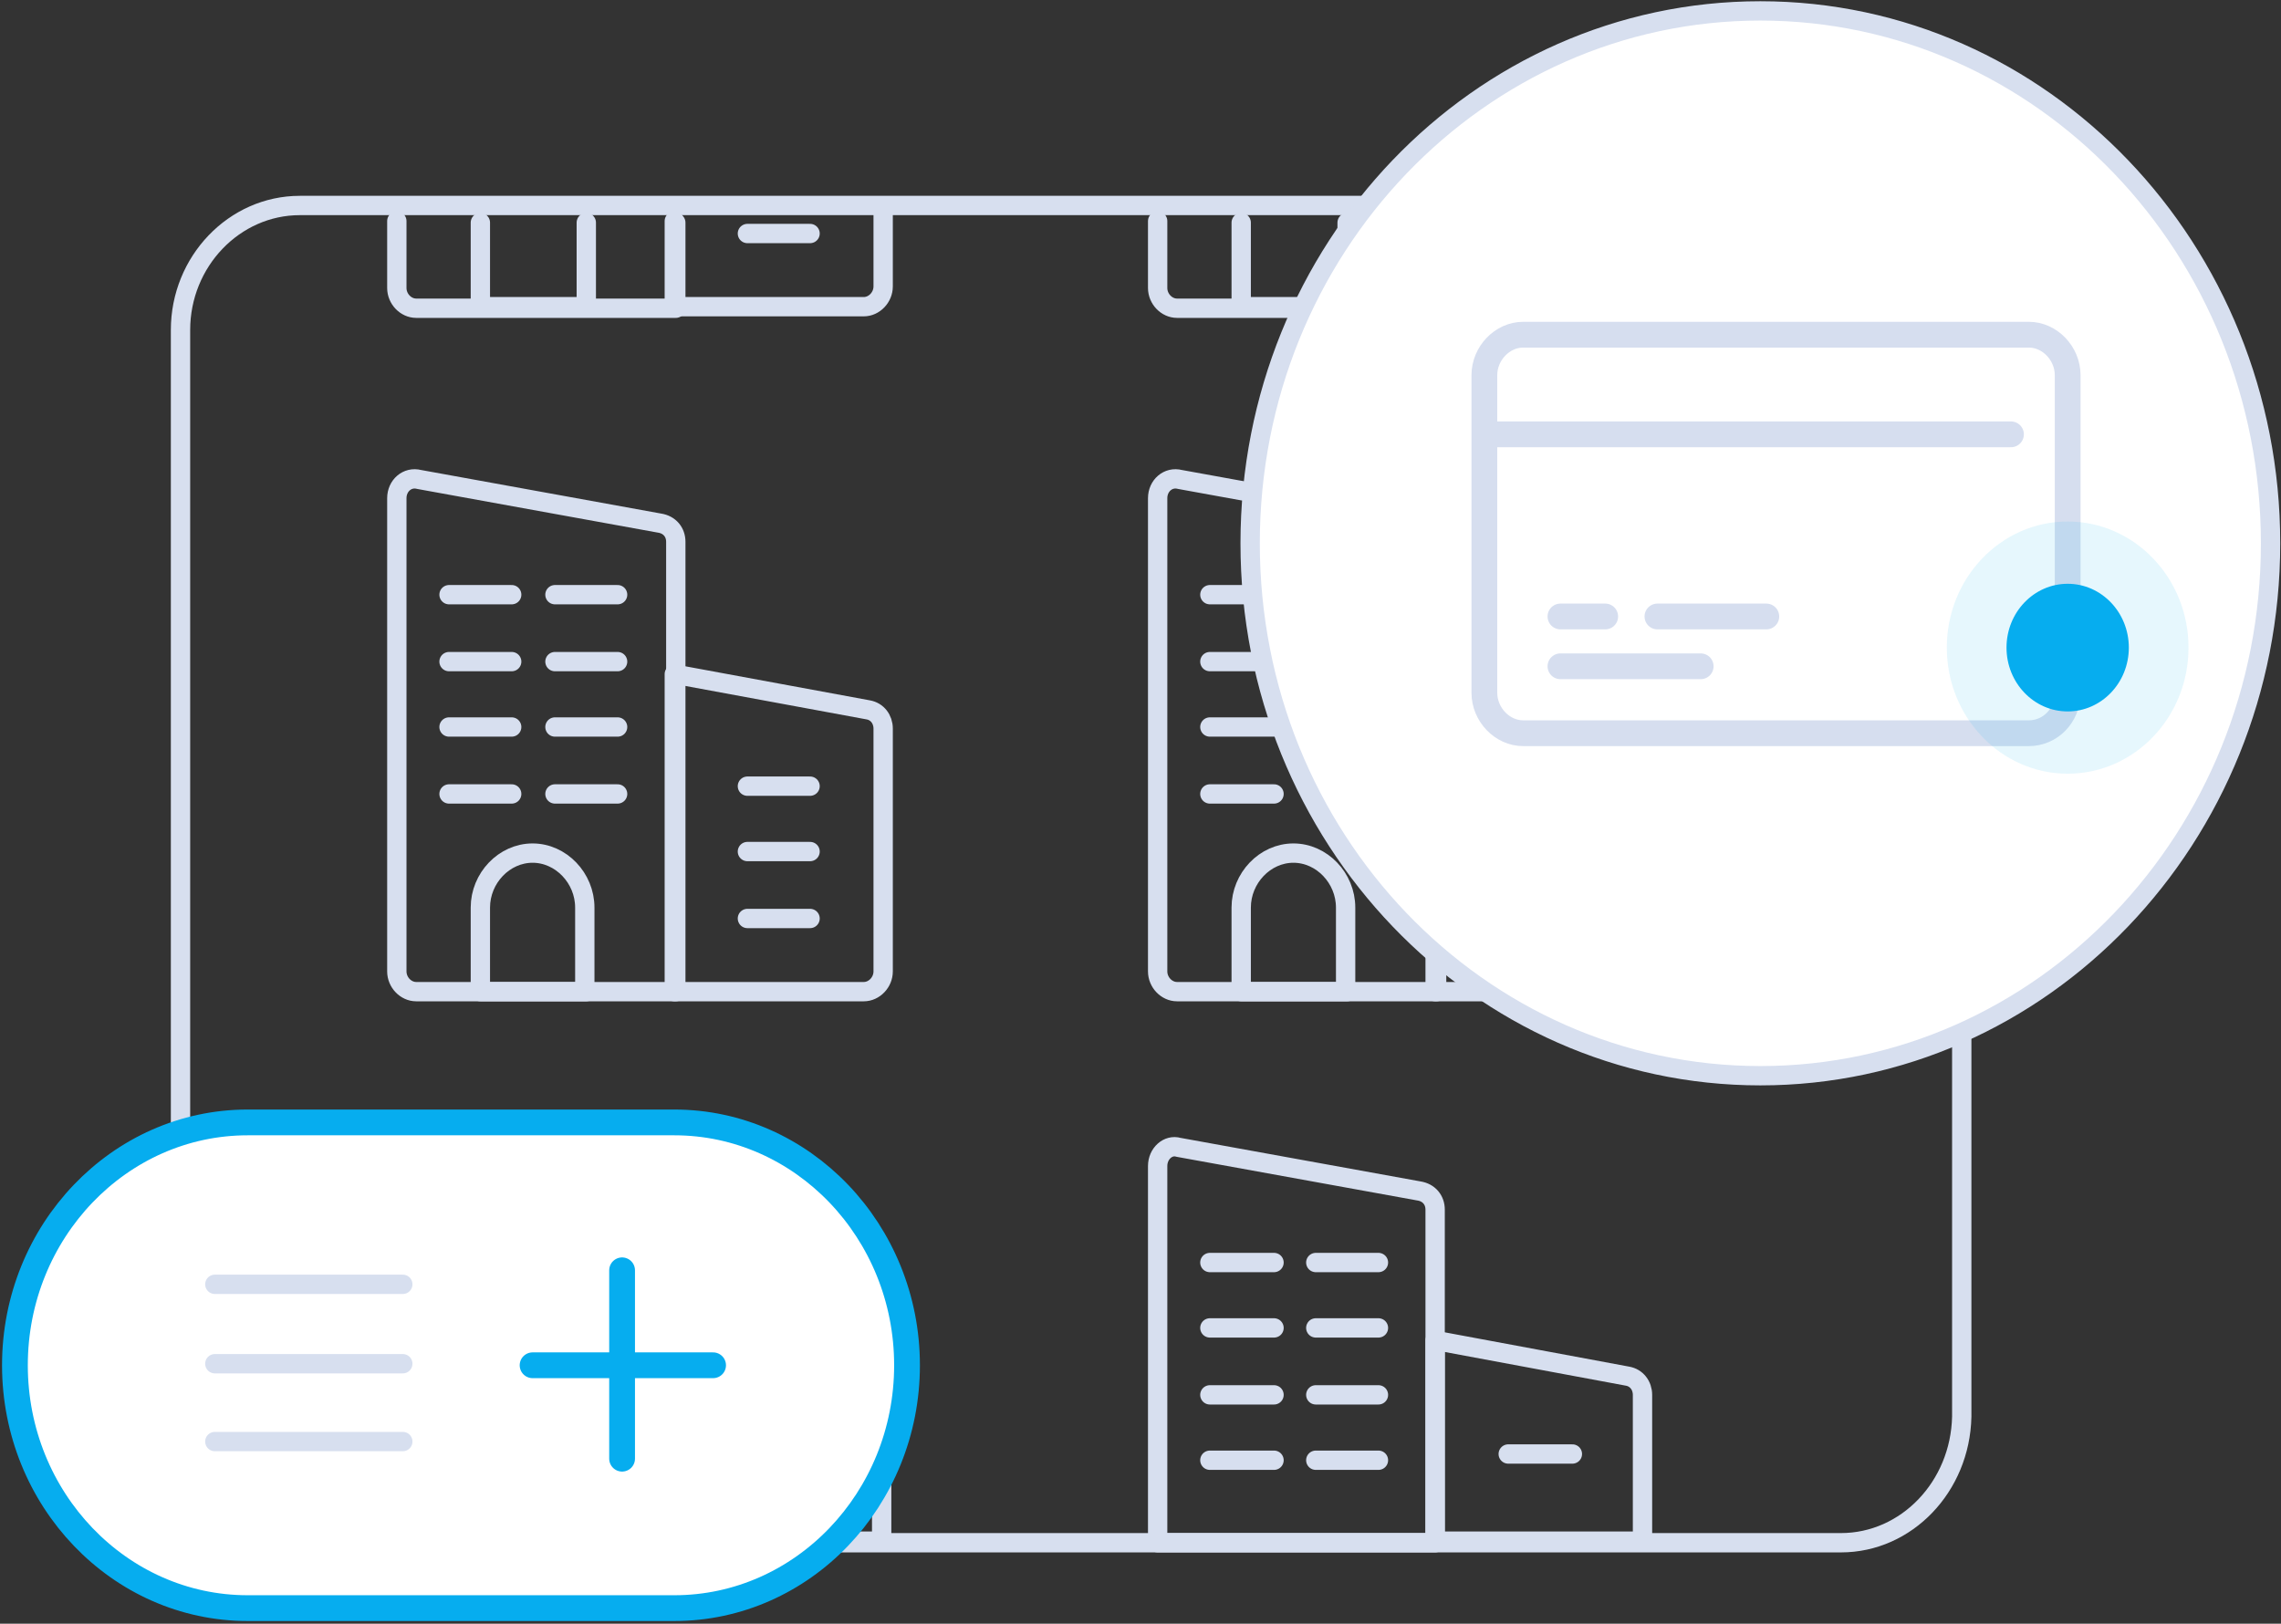 <svg width="177" height="126" viewBox="0 0 177 126" fill="none" xmlns="http://www.w3.org/2000/svg">
<rect x="0" y="0" width="177" height="126" fill="#333333" stroke="none"/>
<path d="M142.85 119.718H23.268C18.174 119.718 14.007 115.369 14.007 110.054V25.611C14.007 20.295 18.174 15.946 23.268 15.946H142.966C148.059 15.946 152.227 20.295 152.227 25.611V109.933C152.111 115.369 147.944 119.718 142.85 119.718Z" stroke="#D7DFEF" stroke-width="1.5" stroke-miterlimit="10" stroke-linecap="round" stroke-linejoin="round"/>
<path d="M30.793 38.658V75.383C30.793 76.228 31.487 76.953 32.298 76.953H52.44V42.04C52.44 41.315 51.977 40.711 51.167 40.591L32.529 37.208C31.603 36.966 30.793 37.691 30.793 38.658Z" stroke="#D7DFEF" stroke-width="1.5" stroke-miterlimit="10" stroke-linecap="round" stroke-linejoin="round"/>
<path d="M52.325 52.309V76.953H67.026C67.837 76.953 68.531 76.228 68.531 75.382V56.537C68.531 55.812 68.068 55.208 67.374 55.087L52.325 52.309Z" stroke="#D7DFEF" stroke-width="1.5" stroke-miterlimit="10" stroke-linecap="round" stroke-linejoin="round"/>
<path d="M34.844 46.148H39.706" stroke="#D7DFEF" stroke-width="1.5" stroke-miterlimit="10" stroke-linecap="round" stroke-linejoin="round"/>
<path d="M43.063 46.148H47.925" stroke="#D7DFEF" stroke-width="1.5" stroke-miterlimit="10" stroke-linecap="round" stroke-linejoin="round"/>
<path d="M34.844 51.342H39.706" stroke="#D7DFEF" stroke-width="1.5" stroke-miterlimit="10" stroke-linecap="round" stroke-linejoin="round"/>
<path d="M43.063 51.342H47.925" stroke="#D7DFEF" stroke-width="1.5" stroke-miterlimit="10" stroke-linecap="round" stroke-linejoin="round"/>
<path d="M34.844 56.416H39.706" stroke="#D7DFEF" stroke-width="1.5" stroke-miterlimit="10" stroke-linecap="round" stroke-linejoin="round"/>
<path d="M43.063 56.416H47.925" stroke="#D7DFEF" stroke-width="1.5" stroke-miterlimit="10" stroke-linecap="round" stroke-linejoin="round"/>
<path d="M34.844 61.611H39.706" stroke="#D7DFEF" stroke-width="1.5" stroke-miterlimit="10" stroke-linecap="round" stroke-linejoin="round"/>
<path d="M43.063 61.611H47.925" stroke="#D7DFEF" stroke-width="1.5" stroke-miterlimit="10" stroke-linecap="round" stroke-linejoin="round"/>
<path d="M57.997 61.007H62.859" stroke="#D7DFEF" stroke-width="1.5" stroke-miterlimit="10" stroke-linecap="round" stroke-linejoin="round"/>
<path d="M57.997 66.081H62.859" stroke="#D7DFEF" stroke-width="1.5" stroke-miterlimit="10" stroke-linecap="round" stroke-linejoin="round"/>
<path d="M57.997 71.275H62.859" stroke="#D7DFEF" stroke-width="1.5" stroke-miterlimit="10" stroke-linecap="round" stroke-linejoin="round"/>
<path d="M45.495 76.953H37.275V70.43C37.275 68.134 39.128 66.201 41.327 66.201C43.526 66.201 45.379 68.134 45.379 70.43V76.953H45.495Z" stroke="#D7DFEF" stroke-width="1.5" stroke-miterlimit="10" stroke-linecap="round" stroke-linejoin="round"/>
<path d="M30.793 17.154V22.349C30.793 23.195 31.487 23.919 32.298 23.919H52.44V17.275" stroke="#D7DFEF" stroke-width="1.5" stroke-miterlimit="10" stroke-linecap="round" stroke-linejoin="round"/>
<path d="M52.325 17.154V23.799H67.026C67.837 23.799 68.531 23.074 68.531 22.228V16.55" stroke="#D7DFEF" stroke-width="1.5" stroke-miterlimit="10" stroke-linecap="round" stroke-linejoin="round"/>
<path d="M57.997 18.121H62.859" stroke="#D7DFEF" stroke-width="1.5" stroke-miterlimit="10" stroke-linecap="round" stroke-linejoin="round"/>
<path d="M45.495 17.275V23.799H37.275V17.275" stroke="#D7DFEF" stroke-width="1.5" stroke-miterlimit="10" stroke-linecap="round" stroke-linejoin="round"/>
<path d="M89.831 17.154V22.349C89.831 23.195 90.526 23.919 91.336 23.919H111.479V17.275" stroke="#D7DFEF" stroke-width="1.5" stroke-miterlimit="10" stroke-linecap="round" stroke-linejoin="round"/>
<path d="M111.363 17.154V23.799H126.065C126.875 23.799 127.57 23.074 127.57 22.228V16.55" stroke="#D7DFEF" stroke-width="1.5" stroke-miterlimit="10" stroke-linecap="round" stroke-linejoin="round"/>
<path d="M117.035 18.121H122.013" stroke="#D7DFEF" stroke-width="1.5" stroke-miterlimit="10" stroke-linecap="round" stroke-linejoin="round"/>
<path d="M104.533 17.275V23.799H96.314V17.275" stroke="#D7DFEF" stroke-width="1.5" stroke-miterlimit="10" stroke-linecap="round" stroke-linejoin="round"/>
<path d="M30.793 90.483V119.718H52.324V93.866C52.324 93.141 51.861 92.537 51.051 92.416L32.413 89.034C31.603 88.792 30.793 89.517 30.793 90.483Z" stroke="#D7DFEF" stroke-width="1.5" stroke-miterlimit="10" stroke-linecap="round" stroke-linejoin="round"/>
<path d="M52.325 104.013V119.597H68.415V108.242C68.415 107.517 67.952 106.913 67.258 106.792L52.325 104.013Z" stroke="#D7DFEF" stroke-width="1.5" stroke-miterlimit="10" stroke-linecap="round" stroke-linejoin="round"/>
<path d="M34.844 97.973H39.706" stroke="#D7DFEF" stroke-width="1.5" stroke-miterlimit="10" stroke-linecap="round" stroke-linejoin="round"/>
<path d="M43.063 97.973H47.925" stroke="#D7DFEF" stroke-width="1.5" stroke-miterlimit="10" stroke-linecap="round" stroke-linejoin="round"/>
<path d="M34.844 103.047H39.706" stroke="#D7DFEF" stroke-width="1.5" stroke-miterlimit="10" stroke-linecap="round" stroke-linejoin="round"/>
<path d="M43.063 103.047H47.925" stroke="#D7DFEF" stroke-width="1.5" stroke-miterlimit="10" stroke-linecap="round" stroke-linejoin="round"/>
<path d="M34.844 108.242H39.706" stroke="#D7DFEF" stroke-width="1.5" stroke-miterlimit="10" stroke-linecap="round" stroke-linejoin="round"/>
<path d="M43.063 108.242H47.925" stroke="#D7DFEF" stroke-width="1.5" stroke-miterlimit="10" stroke-linecap="round" stroke-linejoin="round"/>
<path d="M34.844 113.315H39.706" stroke="#D7DFEF" stroke-width="1.5" stroke-miterlimit="10" stroke-linecap="round" stroke-linejoin="round"/>
<path d="M43.063 113.315H47.925" stroke="#D7DFEF" stroke-width="1.5" stroke-miterlimit="10" stroke-linecap="round" stroke-linejoin="round"/>
<path d="M57.997 112.832H62.859" stroke="#D7DFEF" stroke-width="1.5" stroke-miterlimit="10" stroke-linecap="round" stroke-linejoin="round"/>
<path d="M89.831 38.658V75.383C89.831 76.228 90.526 76.953 91.336 76.953H111.479V42.04C111.479 41.315 111.016 40.711 110.205 40.591L91.568 37.208C90.642 36.966 89.831 37.691 89.831 38.658Z" stroke="#D7DFEF" stroke-width="1.5" stroke-miterlimit="10" stroke-linecap="round" stroke-linejoin="round"/>
<path d="M111.363 52.309V76.953H126.065C126.875 76.953 127.57 76.228 127.57 75.382V56.537C127.57 55.812 127.107 55.208 126.412 55.087L111.363 52.309Z" stroke="#D7DFEF" stroke-width="1.5" stroke-miterlimit="10" stroke-linecap="round" stroke-linejoin="round"/>
<path d="M93.883 46.148H98.861" stroke="#D7DFEF" stroke-width="1.5" stroke-miterlimit="10" stroke-linecap="round" stroke-linejoin="round"/>
<path d="M102.102 46.148H106.964" stroke="#D7DFEF" stroke-width="1.5" stroke-miterlimit="10" stroke-linecap="round" stroke-linejoin="round"/>
<path d="M93.883 51.342H98.861" stroke="#D7DFEF" stroke-width="1.5" stroke-miterlimit="10" stroke-linecap="round" stroke-linejoin="round"/>
<path d="M102.102 51.342H106.964" stroke="#D7DFEF" stroke-width="1.5" stroke-miterlimit="10" stroke-linecap="round" stroke-linejoin="round"/>
<path d="M93.883 56.416H98.861" stroke="#D7DFEF" stroke-width="1.5" stroke-miterlimit="10" stroke-linecap="round" stroke-linejoin="round"/>
<path d="M102.102 56.416H106.964" stroke="#D7DFEF" stroke-width="1.5" stroke-miterlimit="10" stroke-linecap="round" stroke-linejoin="round"/>
<path d="M93.883 61.611H98.861" stroke="#D7DFEF" stroke-width="1.5" stroke-miterlimit="10" stroke-linecap="round" stroke-linejoin="round"/>
<path d="M102.102 61.611H106.964" stroke="#D7DFEF" stroke-width="1.5" stroke-miterlimit="10" stroke-linecap="round" stroke-linejoin="round"/>
<path d="M117.035 61.007H122.013" stroke="#D7DFEF" stroke-width="1.5" stroke-miterlimit="10" stroke-linecap="round" stroke-linejoin="round"/>
<path d="M117.035 66.081H122.013" stroke="#D7DFEF" stroke-width="1.5" stroke-miterlimit="10" stroke-linecap="round" stroke-linejoin="round"/>
<path d="M117.035 71.275H122.013" stroke="#D7DFEF" stroke-width="1.5" stroke-miterlimit="10" stroke-linecap="round" stroke-linejoin="round"/>
<path d="M104.533 76.953H96.314V70.43C96.314 68.134 98.166 66.201 100.366 66.201C102.565 66.201 104.417 68.134 104.417 70.43V76.953H104.533Z" stroke="#D7DFEF" stroke-width="1.5" stroke-miterlimit="10" stroke-linecap="round" stroke-linejoin="round"/>
<path d="M89.831 90.483V119.718H111.363V93.866C111.363 93.141 110.9 92.537 110.09 92.416L91.452 89.034C90.642 88.792 89.831 89.517 89.831 90.483Z" stroke="#D7DFEF" stroke-width="1.5" stroke-miterlimit="10" stroke-linecap="round" stroke-linejoin="round"/>
<path d="M111.363 104.013V119.597H127.454V108.242C127.454 107.517 126.991 106.913 126.296 106.792L111.363 104.013Z" stroke="#D7DFEF" stroke-width="1.5" stroke-miterlimit="10" stroke-linecap="round" stroke-linejoin="round"/>
<path d="M93.883 97.973H98.861" stroke="#D7DFEF" stroke-width="1.5" stroke-miterlimit="10" stroke-linecap="round" stroke-linejoin="round"/>
<path d="M102.102 97.973H106.964" stroke="#D7DFEF" stroke-width="1.5" stroke-miterlimit="10" stroke-linecap="round" stroke-linejoin="round"/>
<path d="M93.883 103.047H98.861" stroke="#D7DFEF" stroke-width="1.5" stroke-miterlimit="10" stroke-linecap="round" stroke-linejoin="round"/>
<path d="M102.102 103.047H106.964" stroke="#D7DFEF" stroke-width="1.5" stroke-miterlimit="10" stroke-linecap="round" stroke-linejoin="round"/>
<path d="M93.883 108.242H98.861" stroke="#D7DFEF" stroke-width="1.5" stroke-miterlimit="10" stroke-linecap="round" stroke-linejoin="round"/>
<path d="M102.102 108.242H106.964" stroke="#D7DFEF" stroke-width="1.5" stroke-miterlimit="10" stroke-linecap="round" stroke-linejoin="round"/>
<path d="M93.883 113.315H98.861" stroke="#D7DFEF" stroke-width="1.5" stroke-miterlimit="10" stroke-linecap="round" stroke-linejoin="round"/>
<path d="M102.102 113.315H106.964" stroke="#D7DFEF" stroke-width="1.5" stroke-miterlimit="10" stroke-linecap="round" stroke-linejoin="round"/>
<path d="M117.035 112.832H122.013" stroke="#D7DFEF" stroke-width="1.5" stroke-miterlimit="10" stroke-linecap="round" stroke-linejoin="round"/>
<path d="M136.599 83.477C158.464 83.477 176.19 64.979 176.19 42.161C176.19 19.343 158.464 0.846 136.599 0.846C114.734 0.846 97.008 19.343 97.008 42.161C97.008 64.979 114.734 83.477 136.599 83.477Z" fill="white" stroke="#D7DFEF" stroke-width="1.5" stroke-miterlimit="10" stroke-linecap="round" stroke-linejoin="round"/>
<path d="M121.087 47.839H124.56" stroke="#D6DEEF" stroke-width="2" stroke-miterlimit="10" stroke-linecap="round" stroke-linejoin="round"/>
<path d="M121.087 51.705H131.969" stroke="#D6DEEF" stroke-width="2" stroke-miterlimit="10" stroke-linecap="round" stroke-linejoin="round"/>
<path d="M128.612 47.839H137.062" stroke="#D6DEEF" stroke-width="2" stroke-miterlimit="10" stroke-linecap="round" stroke-linejoin="round"/>
<path d="M115.878 33.705H156.047" stroke="#D6DEEF" stroke-width="2" stroke-miterlimit="10" stroke-linecap="round" stroke-linejoin="round"/>
<path d="M157.436 56.899H118.193C116.572 56.899 115.183 55.45 115.183 53.758V29.114C115.183 27.423 116.572 25.973 118.193 25.973H157.436C159.057 25.973 160.446 27.423 160.446 29.114V53.758C160.446 55.571 159.057 56.899 157.436 56.899Z" stroke="#D6DEEF" stroke-width="2" stroke-miterlimit="10" stroke-linecap="round" stroke-linejoin="round"/>
<path opacity="0.1" d="M160.446 60.04C165.625 60.04 169.823 55.659 169.823 50.255C169.823 44.851 165.625 40.47 160.446 40.47C155.267 40.47 151.069 44.851 151.069 50.255C151.069 55.659 155.267 60.04 160.446 60.04Z" fill="#06ADEF"/>
<path d="M160.446 55.208C163.067 55.208 165.192 52.99 165.192 50.255C165.192 47.52 163.067 45.302 160.446 45.302C157.825 45.302 155.7 47.52 155.7 50.255C155.7 52.99 157.825 55.208 160.446 55.208Z" fill="#06ADEF"/>
<path d="M52.325 124.792H19.217C9.261 124.792 1.158 116.336 1.158 105.946C1.158 95.557 9.261 87.101 19.217 87.101H52.325C62.28 87.101 70.383 95.557 70.383 105.946C70.383 116.336 62.28 124.792 52.325 124.792Z" fill="white" stroke="#06ADEF" stroke-width="2" stroke-miterlimit="10" stroke-linecap="round"/>
<path d="M48.273 98.577V113.195" stroke="#06ADEF" stroke-width="2" stroke-miterlimit="10" stroke-linecap="round"/>
<path d="M41.327 105.946H55.334" stroke="#06ADEF" stroke-width="2" stroke-miterlimit="10" stroke-linecap="round"/>
<path d="M16.67 99.664H31.256" stroke="#D7DFEF" stroke-width="1.5" stroke-miterlimit="10" stroke-linecap="round" stroke-linejoin="round"/>
<path d="M16.67 105.826H31.256" stroke="#D7DFEF" stroke-width="1.5" stroke-miterlimit="10" stroke-linecap="round" stroke-linejoin="round"/>
<path d="M16.67 111.866H31.256" stroke="#D7DFEF" stroke-width="1.5" stroke-miterlimit="10" stroke-linecap="round" stroke-linejoin="round"/>
</svg>

